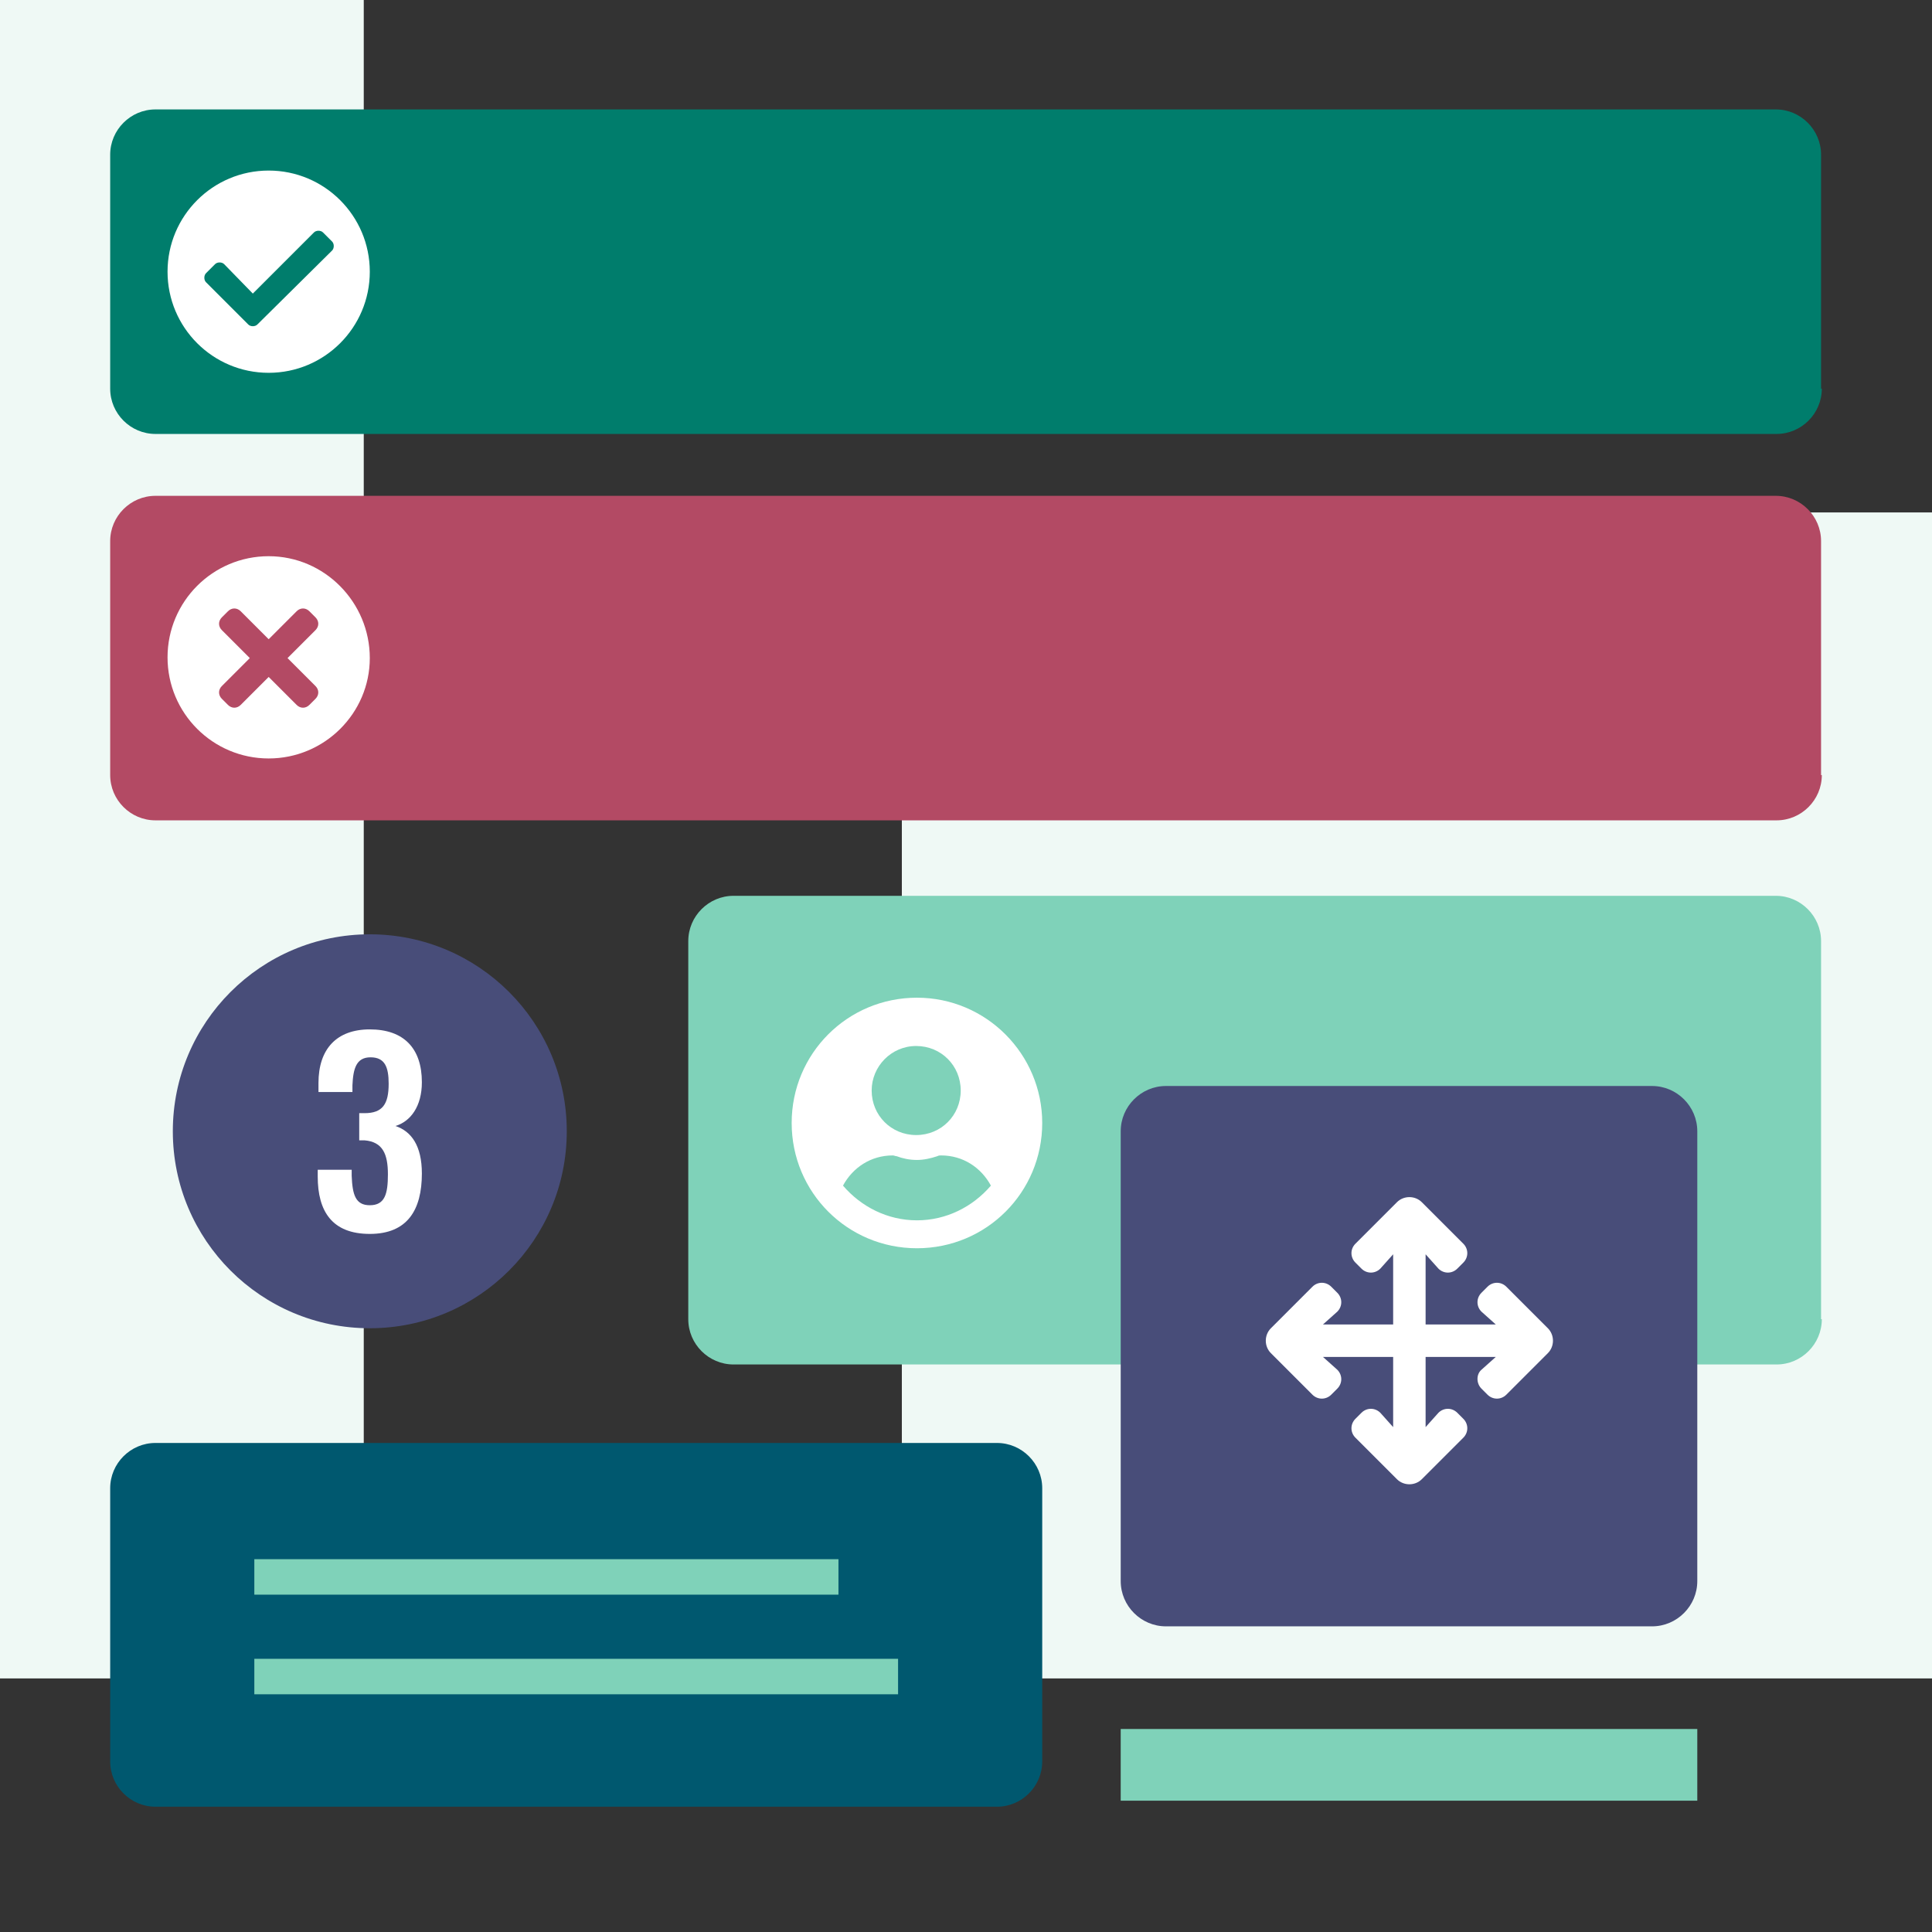 <?xml version="1.0" encoding="UTF-8"?>
<svg xmlns="http://www.w3.org/2000/svg" xmlns:xlink="http://www.w3.org/1999/xlink" version="1.1" id="Layer_1" x="0px" y="0px" viewBox="0 0 256 256" style="enable-background:new 0 0 256 256;" xml:space="preserve">
<rect x="0" y="0" width="256" height="256" fill="#333333" stroke="none"/>
<style type="text/css">
	.st0{clip-path:url(#SVGID_2_);fill:#EFF9F5;}
	.st1{clip-path:url(#SVGID_4_);fill:#ECF8F3;}
	.st2{clip-path:url(#SVGID_6_);fill:#124734;}
	.st3{clip-path:url(#SVGID_6_);fill:#231F20;}
	.st4{fill:#124734;}
	.st5{clip-path:url(#SVGID_8_);fill:#231F20;}
	.st6{clip-path:url(#SVGID_10_);fill:#009877;}
	.st7{clip-path:url(#SVGID_10_);fill:#00586F;}
	.st8{clip-path:url(#SVGID_12_);}
	.st9{clip-path:url(#SVGID_14_);}
	.st10{clip-path:url(#SVGID_16_);}
	.st11{clip-path:url(#SVGID_18_);}
	.st12{clip-path:url(#SVGID_20_);}
	.st13{clip-path:url(#SVGID_22_);}
	.st14{fill:#FFFFFF;}
	.st15{fill:#B3B3B3;}
	.st16{fill:#678849;}
	.st17{fill:#B34A64;}
	.st18{fill:#484D79;}
	.st19{fill:#E6E6E6;}
	.st20{clip-path:url(#SVGID_26_);fill:none;stroke:#E3F4EF;stroke-width:1.064;stroke-miterlimit:10;}
	.st21{clip-path:url(#SVGID_26_);fill:#484D79;}
	.st22{clip-path:url(#SVGID_26_);fill:#7FD2B9;}
	.st23{clip-path:url(#SVGID_26_);fill:#9ADBC7;}
	.st24{clip-path:url(#SVGID_26_);fill:#00828D;}
	.st25{clip-path:url(#SVGID_28_);fill:#ECF8F3;}
	.st26{opacity:0.3;clip-path:url(#SVGID_30_);}
	.st27{fill:#7FD2B9;}
	.st28{clip-path:url(#SVGID_32_);fill:#E1E1E9;}
	.st29{opacity:0.2;clip-path:url(#SVGID_34_);}
	.st30{fill:#E7ECE1;}
	.st31{opacity:0.2;clip-path:url(#SVGID_36_);}
	.st32{opacity:0.2;clip-path:url(#SVGID_38_);}
	.st33{fill:#00586F;}
	.st34{fill:#F2F2F2;}
	.st35{fill:#009877;}
	.st36{fill:none;stroke:#E6E6E6;stroke-miterlimit:10;}
	.st37{fill:none;stroke:#CCCCCC;stroke-miterlimit:10;}
	.st38{clip-path:url(#SVGID_40_);fill:#ECF8F3;}
	.st39{opacity:0.3;clip-path:url(#SVGID_42_);}
	.st40{clip-path:url(#SVGID_44_);fill:#E1E1E9;}
	.st41{opacity:0.2;clip-path:url(#SVGID_46_);}
	.st42{opacity:0.2;clip-path:url(#SVGID_48_);}
	.st43{opacity:0.2;clip-path:url(#SVGID_50_);}
	.st44{opacity:0.3;clip-path:url(#SVGID_52_);}
	.st45{fill:#007D6C;}
	.st46{clip-path:url(#SVGID_54_);fill:#EFF9F5;}
	.st47{fill:none;stroke:#FFFFFF;stroke-miterlimit:10;}
	.st48{fill:#EFF9F5;}
</style>
<g>
	<g>
		<defs>
			<rect id="SVGID_37_" x="932.9" y="-424.5" width="178" height="584"></rect>
		</defs>
		<clipPath id="SVGID_2_">
			<use xlink:href="#SVGID_37_" style="overflow:visible;"></use>
		</clipPath>
		<g style="opacity:0.2;clip-path:url(#SVGID_2_);">
			<path class="st33" d="M8.2,395.7c40.9,28.2,98.6,50.6,157.2,50.6c37.6,0,75.6-9.2,109.7-32.1c16-10.7,26.1-25.4,34-41.6     c11.8-24.3,18.4-51.9,31.5-74.8c6.6-11.5,14.8-21.7,26.1-29.9c11.3-8.1,25.7-14.2,44.8-17.1c42.5-6.5,78.7-16.4,108.2-38.6     c29.5-22.2,52.1-56.8,67.7-112.2c7.5-26.8,20-46.5,39-59.5c19-13,44.5-19.4,78.3-19.4c1.3,0,2.5,0,3.8,0     c17.6,0.2,36.9,4.9,57.4,11.8c30.6,10.3,63.5,25.7,96,38.6c32.5,13,64.7,23.5,93.9,24.2c1.6,0,3.1,0.1,4.7,0.1     c68.4,0,125.3-36.6,162.1-86.1l-1.2-0.9c-36.6,49.2-93,85.5-160.8,85.5c-1.5,0-3.1,0-4.6-0.1c-38.5-0.9-82.6-19.3-125.9-37.6     c-21.6-9.2-43.1-18.3-63.6-25.2c-20.5-6.9-40-11.6-57.8-11.8c-1.3,0-2.6,0-3.8,0c-33.9,0-59.8,6.4-79.1,19.6s-32,33.3-39.6,60.3     c-15.5,55.3-38,89.4-67.1,111.4c-29.2,22-65.1,31.9-107.5,38.3c-25.7,3.9-43.2,13.5-56,26.3c-19.2,19.3-27.6,45.8-37.2,71.3     c-4.8,12.8-9.9,25.3-16.7,36.6c-6.8,11.3-15.4,21.4-27.1,29.3c-33.8,22.7-71.5,31.9-108.9,31.9c-58.2,0-115.6-22.3-156.3-50.3     L8.2,395.7z"></path>
			<path class="st33" d="M4.7,188.3c51.7,52,116.3,85.9,182,85.9c37,0,74.4-10.8,109.9-35.2c35.5-24.4,69.1-62.4,98.7-116.7     c24.9-45.6,56-95.3,96.6-133.6c40.6-38.3,90.7-65.4,153.5-65.9c0.8,0,1.5,0,2.3,0c51.8,0,108.7,13.8,160.8,29.2     c52.1,15.4,99.3,32.5,131.7,38.9c12.9,2.6,25.6,3.8,38,3.8c56.9,0,108.3-25.7,144.2-68.5l-1.2-1h0c-35.7,42.5-86.7,68-143.1,68     c-12.3,0-24.9-1.2-37.7-3.8C908.3-17,861.1-34,808.9-49.5c-52.1-15.4-109.2-29.3-161.2-29.3c-0.8,0-1.6,0-2.3,0     C582.1-78.2,531.7-51,490.9-12.4c-40.8,38.5-72,88.3-96.9,134c-29.5,54.2-63,92-98.2,116.2c-35.3,24.2-72.3,34.9-109,34.9     c-65.2,0-129.5-33.7-181-85.5L4.7,188.3z"></path>
			<path class="st33" d="M10.9-61.5c0,0,17.2,20.9,47.3,41.7c30.1,20.8,73.1,41.7,124.7,41.7c5.5,0,11.1-0.2,16.8-0.7     c29.3-2.6,54-19.5,74.9-45.4C306-63,329-122.2,347-184.6c18-62.4,30.9-128,42-179.5c18.5-86.3,80.6-134,135.6-134     c7.6,0,15,0.9,22.2,2.7c16.3,4.1,28.8,11.4,39.1,21c15.4,14.3,25.7,33.8,35.4,55.3c9.7,21.5,18.9,44.9,32.3,67.2     c12.4,20.7,33.6,37.7,58.6,49.6c25.1,11.9,54,18.6,82.2,18.6c22.5,0,44.4-4.3,63.4-13.7c19-9.4,35-23.9,45.5-44.3     c8.7-16.9,12.2-33.3,12.2-49.1v0c0-28.2-11-54.6-22.6-79.8c-11.6-25.1-23.9-49-26.8-71.8c-0.5-4.2-0.8-8.4-0.8-12.4     c0-26,10.5-48.2,26.4-65.2c15.9-17,37.2-28.8,58.7-34.1c13.6-3.3,27-4.8,40-4.8c29.2,0,56.3,7.4,78.9,17.4     c22.6,10,40.8,22.7,52,33.2l1-1.1c-11.4-10.6-29.7-23.4-52.5-33.5c-22.8-10.1-50.1-17.5-79.5-17.5c-13.1,0-26.6,1.5-40.3,4.8     c-21.8,5.4-43.3,17.3-59.4,34.6c-16.1,17.2-26.8,39.8-26.8,66.2v0c0,4.1,0.3,8.3,0.8,12.6c2.9,23.3,15.3,47.2,26.9,72.3     c11.6,25.1,22.4,51.4,22.4,79.1c0,15.6-3.4,31.7-12,48.4c-10.4,20.1-26.1,34.4-44.8,43.6c-18.7,9.3-40.4,13.5-62.7,13.5     c-27.9,0-56.7-6.7-81.5-18.4c-24.8-11.8-45.7-28.7-58-49c-17.7-29.4-28.1-61.2-42.3-87.8c-7.1-13.3-15.2-25.3-25.6-35     c-10.4-9.7-23.2-17.2-39.7-21.4c-7.3-1.9-14.9-2.8-22.5-2.8c-56,0-118.5,48.3-137.1,135.2c-14.8,68.8-32.8,162.4-61.7,240     c-14.4,38.8-31.6,73.6-52.3,99.3c-20.8,25.7-45,42.3-73.8,44.8c-5.6,0.5-11.2,0.7-16.7,0.7C131.7,20.4,89-0.3,59.1-21     c-15-10.4-26.7-20.7-34.7-28.5c-4-3.9-7.1-7.1-9.1-9.4c-1-1.1-1.8-2-2.3-2.6c-0.3-0.3-0.5-0.5-0.6-0.7c-0.1-0.2-0.2-0.2-0.2-0.2     L10.9-61.5z M1122.4-609.5L1122.4-609.5"></path>
			<path class="st33" d="M4.7,61.6c0.1,0.1,74,68.5,194.3,75.9c3,0.2,5.9,0.3,8.8,0.3c28.5,0,52.9-8.8,73.7-23.6     C312.8,92,336,56.3,353.9,16.5c17.8-39.9,30.3-84,39.7-123.2c12.9-53.5,31.3-100,55.2-133.1c12-16.5,25.3-29.7,39.9-38.8     c14.7-9,30.7-14,48-14h0h0c51.4,0,108.3,29.9,169.1,64.9c60.8,35.1,125.4,75.2,192.5,95.6c27.9,8.5,53.2,12.1,75.7,12.1     c30.7,0,56.1-6.7,75.6-16.9c19.5-10.2,33-23.9,39.8-38c7.6-15.7,10.9-30.8,10.9-45.3v0c0-22.2-7.7-43-19.2-63.2     c-17.2-30.3-43-59.2-64.4-89.1c-10.7-14.9-20.3-30.1-27.3-45.8c-6.9-15.7-11.2-31.8-11.2-48.8c0-9.9,1.4-20,4.6-30.5     c2.1-6.9,8.5-14.5,18.7-20.3c10.3-5.8,24.4-9.9,41.8-9.9c21.3,0,47.6,6,78,22.3l0.7-1.4c-30.6-16.3-57.1-22.4-78.7-22.4     c-17.7,0-32.1,4.1-42.6,10.1c-10.5,6-17.2,13.7-19.4,21.2c-3.2,10.6-4.7,20.9-4.7,31c0,23,7.7,44.5,19.2,65.1     c17.2,30.9,43,60,64.4,89.6c10.7,14.8,20.3,29.7,27.3,45c6.9,15.3,11.2,30.9,11.2,47.3c0,14.3-3.2,29.1-10.8,44.6     c-6.6,13.7-19.9,27.2-39.1,37.3c-19.2,10.1-44.4,16.7-74.9,16.7c-22.3,0-47.5-3.6-75.2-12c-66.8-20.3-131.3-60.4-192.1-95.4     c-60.8-35-117.8-65.1-169.8-65.2h-0.1c0,0,0,0,0,0h0c-17.7,0-34,5-48.9,14.2c-22.3,13.8-41.4,36.9-57.4,66.6     c-16,29.7-28.8,66-38.5,106.2C379.5-54.9,361.6,6,332.8,53.8c-14.4,23.9-31.6,44.5-52.2,59.1c-20.6,14.6-44.6,23.3-72.8,23.3     c-2.9,0-5.8-0.1-8.7-0.3c-59.9-3.7-108.2-22.6-141.6-40.5c-16.7-9-29.6-17.7-38.4-24.2c-4.4-3.2-7.7-5.9-10-7.8     c-1.1-0.9-2-1.7-2.5-2.2C6.3,61,6.1,60.8,6,60.7c-0.1-0.1-0.2-0.2-0.2-0.2L4.7,61.6z"></path>
			<path class="st33" d="M4.8,35.8c26.7,19,58.6,38.4,91.7,53.1c33.2,14.7,67.6,24.7,99.5,24.7c20.1,0,39.1-3.9,56.2-13.1     c22.9-12.3,42-32.4,58.1-56.2c24.1-35.7,41.3-79.9,54.1-119.3c6.4-19.7,11.7-38.2,16.1-53.9c4.5-15.7,8.1-28.5,11.2-36.7     c4.1-10.9,9.1-27.3,15.6-45.9c9.8-27.8,23-60.4,41.2-85.9c9.1-12.8,19.6-23.8,31.5-31.6c11.9-7.8,25.3-12.4,40.4-12.4     c1.7,0,3.4,0.1,5.1,0.2c23.7,1.6,45.6,10.8,68.7,24.3c69.2,40.6,148.1,119.9,312.2,145.2c10.3,1.6,20.5,2.4,30.4,2.4     c29.6,0,56.6-7.1,76.1-20.7c9.8-6.8,17.7-15.3,23.2-25.3c5.5-10,8.5-21.7,8.5-34.8v0c0-21.2-7.9-46.3-26.2-74.9     c-14.4-22.6-30.2-49.7-42.4-77.6c-12.2-27.9-20.7-56.7-20.7-82.7c0-14.9,2.8-28.9,9.3-41.2c5.2-9.8,13.1-16.8,23.1-21.4     c10-4.6,22.1-6.7,35.5-6.7c29.2,0,64.5,10.1,98.1,26.8l0.7-1.4c-33.7-16.8-69.2-26.9-98.7-26.9c-13.6,0-25.9,2.2-36.2,6.8     c-10.3,4.7-18.5,11.9-23.8,22c-6.7,12.6-9.5,26.9-9.5,41.9v0c0,26.3,8.6,55.2,20.8,83.3c12.2,28,28,55.2,42.5,77.8     c18.2,28.4,26,53.2,26,74c0,12.9-3,24.2-8.3,34c-8,14.7-21.5,26-38.5,33.7c-17,7.6-37.5,11.6-59.5,11.6c-9.8,0-19.9-0.8-30.2-2.4     c-109.1-16.8-180.4-57.5-236.4-94.9c-28-18.7-52.1-36.5-75.3-50.1c-23.2-13.6-45.3-22.9-69.3-24.6c-1.7-0.1-3.5-0.2-5.2-0.2     c-20.6,0-38,8.4-52.8,21.6c-22.2,19.9-38.4,50.5-50.7,80.3c-12.3,29.8-20.6,58.7-26.6,74.9c-4.2,11.1-9.3,30.2-16,53.4     c-10.1,34.7-23.8,78.6-43.5,118.4c-19.7,39.8-45.4,75.4-79.4,93.6c-16.8,9.1-35.6,13-55.5,13c-31.6,0-65.9-9.9-98.9-24.5     c-33-14.6-64.8-34-91.5-53L4.8,35.8z"></path>
			<path class="st33" d="M11.9-23.3C57.1,22,117.2,51.5,172.6,51.6c21.1,0,41.5-4.3,60.1-13.7c18.6-9.4,35.4-23.8,49.2-44     c38.5-56.3,62.4-125.5,84.2-196.1c21.7-70.7,41.3-142.8,71.1-205.1c8.9-18.7,20.9-33.3,34.4-43.2c13.5-9.9,28.6-15.1,43.9-15.1     c15,0,30.2,5.1,44.3,15.8c14.1,10.7,27.1,27.2,37.6,49.9c26.8,58,64.5,95.9,104.4,120c39.8,24.1,81.8,34.4,117.1,37.3     c3.9,0.3,7.7,0.5,11.4,0.5c36.7,0,64.3-15.2,82.6-37.4c18.3-22.2,27.4-51.2,27.4-78.9c0-12.2-1.8-24.2-5.3-35.1     c-7-21.5-15.9-48.1-23.2-75.3c-7.2-27.2-12.7-54.9-12.7-78.6v0c0-10.9,1.2-20.9,3.8-29.6c2.7-8.7,6.8-16.2,12.8-21.9     c15.8-15.2,37.8-22.8,64.8-22.8c38.3,0,86.6,15.4,141,46.3l0.8-1.3c-54.6-31-103.1-46.5-141.8-46.5c-27.2,0-49.7,7.7-65.8,23.2     c-6.2,6-10.5,13.6-13.2,22.6c-2.7,8.9-3.9,19.1-3.9,30.1c0,23.9,5.5,51.8,12.8,79c7.3,27.2,16.2,53.9,23.2,75.4     c3.5,10.8,5.3,22.6,5.3,34.7v0c0,27.3-9,56-27.1,77.9c-18.1,21.8-45.1,36.8-81.4,36.8c-3.7,0-7.4-0.2-11.3-0.5     c-35.1-2.9-76.8-13.1-116.4-37.1c-39.6-24-77.1-61.6-103.8-119.3c-10.6-22.9-23.7-39.5-38-50.4c-14.3-10.9-29.9-16.1-45.3-16.1     c-15.6,0-31,5.4-44.8,15.4c-13.8,10.1-25.9,24.9-34.9,43.7c-29.9,62.4-49.5,134.7-71.2,205.3C342.9-132.1,319.1-63,280.7-7     c-13.7,20-30.3,34.3-48.6,43.5C213.7,45.8,193.5,50,172.6,50C117.8,50,57.9,20.7,13-24.4L11.9-23.3z"></path>
			<path class="st33" d="M11,14c17.6,13.9,42.9,31.4,72,45.3c29.1,14,62.1,24.5,95.2,24.5c29.3,0,58.8-8.3,85.6-29.7     c27.3-21.8,49-55.6,67.1-94.8c27-58.9,45.7-130.2,62.3-192.4c8.3-31.1,16.1-59.9,24.2-83.6c8.1-23.8,16.4-42.5,25.7-53.5     c6.6-7.8,15.5-15.4,26.4-21.1c10.8-5.7,23.6-9.4,37.8-9.4c14.9,0,31.5,4.1,49.4,14.3s37,26.6,57,51.1     c32.3,39.8,82,72.5,133.1,95.3c51.2,22.8,103.8,35.7,142,35.7c6.8,0,13.2-0.4,19-1.3c25.4-3.7,45.5-11.4,59.2-23.7     c13.7-12.3,21-29.2,21-50.9v0c0-19.2-5.7-42.2-17.6-69.3c-24.8-56.5-44.6-112.4-44.6-157.1v0c0-25.1,6.2-46.6,21.2-62.9     c5.7-6.2,13.1-10.8,21.9-13.8s18.9-4.5,30-4.5c34.2,0,78.3,13.9,122.5,39.2l0.8-1.3c-44.4-25.3-88.6-39.4-123.2-39.4     c-11.3,0-21.6,1.5-30.5,4.6c-9,3.1-16.6,7.8-22.5,14.2c-15.3,16.6-21.6,38.6-21.6,63.9v0c0,45.1,19.9,101.2,44.8,157.8     c11.8,27,17.4,49.8,17.4,68.7c0,21.4-7.1,37.8-20.5,49.8c-13.4,12-33.1,19.7-58.4,23.3c-5.7,0.8-12,1.2-18.8,1.2     c-37.9,0-90.4-12.8-141.4-35.5c-51-22.7-100.5-55.4-132.6-94.9c-20-24.7-39.3-41.2-57.4-51.5c-18.1-10.3-35-14.5-50.2-14.5     c-14.5,0-27.5,3.8-38.5,9.6c-11,5.8-20.1,13.5-26.8,21.5c-6.4,7.5-12.2,18.4-17.8,31.9c-9.8,23.6-18.8,55.2-28.3,90.5     c-14.3,52.9-29.8,114.2-50.6,169.3c-20.8,55.1-46.9,104.1-82.4,132.4c-26.6,21.2-55.6,29.3-84.7,29.3     c-32.8,0-65.6-10.4-94.5-24.3C54.7,44.1,29.6,26.7,12,12.8L11,14z"></path>
			<path class="st33" d="M11.1,106c56,36.7,119.3,54,175.3,54c37.2,0,71.2-7.6,97.9-22.3c15.4-8.5,29.2-22.1,41.8-39.3     c19-25.9,35.6-60.2,52-98.5c16.4-38.4,32.5-80.8,50.5-123c18.3-43,44.1-71.3,72.4-88.9c28.3-17.6,59.2-24.4,88-24.4     c17.5,0,34.3,2.5,49.1,6.8c42.6,12.1,87.7,39.3,135.1,66.1c47.3,26.8,96.9,53.3,148.4,63.9c21.7,4.5,41,6.5,58.3,6.5     c41.2,0,70.8-11.4,93.1-28c22.3-16.6,37.3-38.4,49.6-59l-1.3-0.8c-12.2,20.6-27.1,42.1-49.1,58.5c-22.1,16.4-51.3,27.7-92.2,27.7     c-17.2,0-36.4-2-58-6.4c-51.2-10.5-100.7-36.9-148-63.8c-47.3-26.8-92.5-54.1-135.4-66.3c-15-4.2-31.8-6.8-49.5-6.8     c-29,0-60.2,6.9-88.8,24.7c-28.6,17.8-54.5,46.3-73,89.6c-24,56.3-44.7,113-67,159.8c-11.2,23.4-22.7,44.3-35.3,61.4     c-12.6,17.2-26.2,30.5-41.3,38.9c-26.4,14.5-60.2,22.1-97.2,22.1c-55.7,0-118.7-17.2-174.5-53.7L11.1,106z"></path>
			<path class="st33" d="M11.1,143.5c0.1,0,76.5,51.8,167.3,51.9c38.3,0,79.3-9.2,118-35.5c41.2-28,64.2-67.3,83.3-111.2     c19.1-43.9,34.3-92.5,59.9-139.3c18.7-34.1,44.6-57.8,74-72.9c29.4-15.1,62.1-21.7,94.5-21.7c43.6,0,86.4,11.9,118.8,31     c66,38.7,158.6,82,244.8,82.1c28.1,0,55.4-4.6,81-15.5c25.5-10.9,49.2-28.1,69.8-53.2l-1.2-1c-20.5,24.9-43.9,41.9-69.2,52.7     c-25.3,10.8-52.5,15.4-80.4,15.4c-85.6,0-178.1-43.2-244-81.8c-32.7-19.2-75.7-31.2-119.6-31.2c-32.6,0-65.6,6.6-95.2,21.8     c-29.6,15.2-55.8,39.1-74.6,73.5c-25.7,46.9-40.9,95.6-60,139.4c-19.1,43.8-41.9,82.8-82.8,110.5c-38.5,26.1-79,35.3-117.1,35.3     c-45.1,0-86.8-12.9-117.1-25.8c-15.2-6.5-27.5-12.9-36.1-17.7c-4.3-2.4-7.6-4.4-9.9-5.8c-1.1-0.7-2-1.3-2.6-1.6     c-0.3-0.2-0.5-0.3-0.6-0.4c-0.1-0.1-0.2-0.1-0.2-0.1L11.1,143.5z"></path>
			<path class="st33" d="M11.1,168.7c66.6,44.1,125.4,64.9,177.3,64.9c39.2,0,74.5-11.9,106.1-34.5c31.6-22.6,59.5-56,84.3-98.9     C403.1,58,433-0.6,474.3-48.6c20.7-24,44.2-45.4,71.2-60.7c27-15.3,57.6-24.7,92.5-24.7c29.9,0,62.9,6.9,99.6,22.7     c104.9,45.4,178.7,66.8,237.2,66.8c29.9,0,55.9-5.6,79.8-16.6c23.9-11,45.8-27.3,67.8-48.5l-1.1-1.1     c-21.9,21.2-43.7,37.3-67.4,48.2c-23.7,10.9-49.4,16.5-79.1,16.5c-58.1,0-131.8-21.4-236.6-66.7c-36.8-15.9-70.1-22.9-100.2-22.9     c-35.2,0-66,9.4-93.3,24.9c-40.9,23.2-73.6,59.9-100.7,98.7c-27.1,38.8-48.5,79.7-66.7,111.3c-24.7,42.8-52.5,76-83.9,98.4     c-31.4,22.5-66.3,34.3-105.2,34.3c-51.5,0-110-20.6-176.5-64.7L11.1,168.7z"></path>
			<path class="st33" d="M8.2,364.3c0.1,0,58.7,42.1,135.2,42.1c16.7,0,34.2-2,52.2-6.9c25-6.8,43.3-16,57.3-26.8     c21-16.2,32.2-36,41.9-56.4c9.7-20.4,17.9-41.4,32.9-60.2c24.5-30.8,53.4-44,82.3-52.8c28.9-8.8,57.8-13.2,82.1-26.4     c18.1-9.9,30.3-23.9,39.8-39.9c14.2-24,22.5-52.7,35.6-79.2c13.1-26.5,30.9-51,64.4-66.9c21.2-10,44.7-15.5,71.4-15.5     c43,0,94.2,14.2,156.8,46.5c37.6,19.4,71.9,26.8,102.6,26.8c50.1,0,90-19.9,117.5-39.7c27.4-19.8,42.4-39.7,42.4-39.7l-1.2-0.9     c0,0-0.1,0.1-0.2,0.2c-1.8,2.3-17.3,22-44.5,41c-27.2,19.1-65.9,37.6-114,37.6c-30.4,0-64.5-7.4-101.9-26.7     c-62.6-32.3-114.1-46.6-157.5-46.6c-26.9,0-50.7,5.5-72.1,15.6c-22.6,10.7-38.2,25.3-49.9,41.8c-17.6,24.7-26.7,53.5-38.1,79.8     c-5.7,13.1-12,25.6-20.2,36.6c-8.2,11-18.3,20.6-31.6,27.9c-24,13.1-52.8,17.5-81.8,26.3c-29.1,8.8-58.3,22.2-83,53.3     c-10.1,12.7-17.1,26.4-23.6,40.1c-9.7,20.5-18,41.2-33.2,59.2c-15.2,18-37.3,33.5-74.6,43.6c-17.8,4.8-35.2,6.8-51.8,6.8     c-37.9,0-71.5-10.4-95.6-20.9c-12-5.2-21.7-10.5-28.4-14.4c-3.3-2-5.9-3.6-7.6-4.7c-0.9-0.6-1.5-1-2-1.3     c-0.2-0.2-0.4-0.3-0.5-0.3c-0.1-0.1-0.2-0.1-0.2-0.1L8.2,364.3z"></path>
			<path class="st33" d="M8.1,242.4c0.1,0.1,37.4,40.8,126.1,66.5c13.1,3.8,26.2,4.8,38.3,4.8c12.3,0,23.7-1,33.1-1     c4.1,0,7.8,0.2,11.1,0.7c2.4,0.4,4.6,1,6.5,1.8c2.8,1.3,5,3.1,6.5,5.7c1.5,2.6,2.3,6.1,2.3,10.7c0,2-0.5,4-1.6,6     c-1.9,3.6-5.4,7.1-10.4,10.5c-7.5,5-18.3,9.4-31.5,12.6c-13.2,3.2-28.9,5.1-46.3,5.1c-38.8,0-85.9-9.5-133.1-36l-0.7,1.3     c47.4,26.6,94.9,36.2,133.9,36.2c26.7,0,49.4-4.5,65.6-11.2c8.1-3.3,14.5-7.2,18.9-11.4c2.2-2.1,3.9-4.2,5.1-6.5     c1.2-2.2,1.8-4.5,1.8-6.8v0c0-4.2-0.7-7.7-2-10.4c-1-2.1-2.3-3.7-4-5.1c-2.5-2-5.7-3.2-9.4-4c-3.7-0.7-7.9-1-12.6-1     c-9.5,0-20.8,1-33.1,1c-12,0-24.9-1-37.9-4.7c-44.2-12.8-75.6-29.3-95.9-42.7c-10.2-6.7-17.5-12.5-22.4-16.7     c-2.4-2.1-4.2-3.8-5.4-4.9c-0.6-0.6-1-1-1.3-1.3c-0.1-0.1-0.3-0.3-0.3-0.3c-0.1-0.1-0.1-0.1-0.1-0.1L8.1,242.4z"></path>
			<path class="st33" d="M8.4,637.3l0.6,1.4c16.7-6.8,29.3-18.2,40.1-31.7c16.3-20.2,28.8-45.1,46.1-66.5     c17.3-21.4,39.3-39.3,74.6-45.7c31.5-5.7,63.5-18.1,90.7-36c27.2-17.9,49.6-41.1,61.8-68.6c17.4-39.1,42.8-61.9,74.5-79.7     C428.5,292.8,466.5,280,509,261c17.2-7.7,29.9-19.3,40.2-33.2c15.4-20.9,25.3-46.9,36.7-72.7c11.4-25.8,24.3-51.4,45.6-71.5     c21-19.8,49.1-27.5,79.5-27.5c53.6,0,114,23.8,154,46.2c42.8,23.9,79.7,33.3,111.5,33.3c36.7,0,66.5-12.5,90.4-29.3     c23.9-16.8,42.1-37.9,55.6-55l-1.2-1c-13.5,17.1-31.6,38-55.3,54.7c-23.7,16.7-53.2,29-89.5,29c-31.4,0-68.1-9.3-110.7-33.1     C825.6,78.6,765,54.6,711,54.6c-30.6,0-59.2,7.7-80.6,27.9c-28.8,27.1-42.3,64-57.2,97.7c-7.4,16.9-15.2,33-25.3,46.7     c-10.1,13.8-22.6,25.2-39.6,32.7c-42.3,18.9-80.4,31.7-112.3,49.6c-31.9,17.9-57.7,41-75.2,80.5c-12,27.1-34.2,50.2-61.2,67.9     c-27,17.7-58.9,30.1-90.1,35.8c-23.8,4.3-41.7,13.8-56.1,26.1c-21.7,18.4-35.6,42.9-50.2,65.2c-7.3,11.2-14.9,21.8-23.7,30.9     C30.7,624.7,20.7,632.3,8.4,637.3"></path>
		</g>
	</g>
</g>
<g>
	<defs>
		<rect id="SVGID_51_" x="-377.5" y="379.8" width="537.6" height="333.5"></rect>
	</defs>
	<clipPath id="SVGID_4_">
		<use xlink:href="#SVGID_51_" style="overflow:visible;"></use>
	</clipPath>
	<g style="opacity:0.3;clip-path:url(#SVGID_4_);">
		<path class="st27" d="M-383,544.9c0,0,37.5,14.8,73.1,14.8c9.2,0,18.2-1,26.5-3.5c8.3-2.5,15.8-6.4,21.8-12.4    c12.1-12,19.1-23.8,23.1-35.6c6-17.6,5.4-35,5.5-52.4c0.1-17.4,1-34.7,9.9-52.2c3.9-7.6,11.5-15.1,21.7-20.7    c10.2-5.6,22.8-9.3,36.7-9.3c6.1,0,12.4,0.7,18.9,2.3c3.5,0.8,6.6,1.2,9.5,1.2c7,0,12.4-2.3,17-5.7c6.9-5.1,11.9-12.7,17.9-19    c3-3.1,6.3-5.9,10.1-8c3.8-2,8.2-3.3,13.6-3.3c2.1,0,4.4,0.2,6.8,0.6c5.1,0.9,9.1,2.4,12.3,4.6c4.8,3.2,7.8,7.8,9.5,13.4    c1.8,5.6,2.4,12.1,2.4,19.3v0c0,13.1-1.9,28.1-1.9,42.9c0,10.5,1,20.9,4.3,30.4c3.2,9,8.6,19.6,17.4,28.3    c8.8,8.8,20.9,15.7,37.3,17.3c1.8,0.2,3.6,0.3,5.4,0.3c11.8,0,23.3-3.8,32.2-10.8c8.8-7.1,15-17.5,15.9-30.7    c0.1-1.5,0.2-2.9,0.2-4.4c0-16.7-6.9-33-17.4-47.4C36.3,390.8,22.3,378.4,8,369.6c-6.5-4-11.2-9.3-14.2-15.3    c-3-6-4.4-12.7-4.4-19.5v0c0-15.4,7.1-31.2,18.3-40.4c9.5-7.9,14.5-16.8,17.1-24.2c2.6-7.4,2.8-13.2,2.8-15c0-0.3,0-0.5,0-0.5    l-0.8,0l0,0c0,0.1,0,0.2,0,0.5v0c0,1.7-0.2,7.4-2.8,14.7c-2.6,7.3-7.5,16.1-16.9,23.8c-11.4,9.4-18.6,25.5-18.6,41.1    c0,6.9,1.4,13.7,4.5,19.8c3.1,6.1,7.8,11.5,14.5,15.6c14.2,8.7,28.2,21,38.5,35.3c10.4,14.3,17.2,30.5,17.2,46.9    c0,1.4-0.1,2.9-0.2,4.3c-1,13-7,23.2-15.7,30.2c-8.7,7-20,10.7-31.7,10.7c-1.8,0-3.6-0.1-5.3-0.3c-16.2-1.6-28.1-8.4-36.8-17.1    c-8.7-8.7-14.1-19.1-17.2-28c-3.3-9.3-4.3-19.6-4.3-30.1v0c0-14.7,1.9-29.8,1.9-42.9c0-9.6-1-18.3-4.7-24.9    c-1.8-3.3-4.3-6.2-7.6-8.4c-3.3-2.2-7.4-3.8-12.6-4.7c-2.5-0.4-4.8-0.6-7-0.6c-7.3,0-13,2.3-17.7,5.7c-7.1,5.1-12.2,12.7-18.1,19    c-3,3.1-6.1,5.9-9.8,8c-3.7,2-7.9,3.3-13,3.3c-2.8,0-5.9-0.4-9.3-1.2c-6.5-1.6-12.9-2.3-19.1-2.3c-14,0-26.8,3.7-37.1,9.4    c-10.3,5.6-18,13.2-22,21c-6,11.8-8.4,23.5-9.4,35.2c-1.4,17.5,0.3,34.8-2,52.1c-2.4,17.4-8.9,34.8-26.9,52.7    c-5.9,5.9-13.3,9.8-21.5,12.2c-8.2,2.4-17.2,3.4-26.3,3.4c-17.7,0-35.9-3.7-49.7-7.4c-6.9-1.8-12.7-3.7-16.7-5.1    c-2-0.7-3.6-1.3-4.7-1.7c-0.5-0.2-1-0.4-1.2-0.5c-0.3-0.1-0.4-0.2-0.4-0.2L-383,544.9z"></path>
		<path class="st27" d="M1.1,334.7L1.1,334.7c0,6.6,2.3,13.1,6.5,18.2c4.2,5.1,10.3,8.6,17.8,9.4c1.3,0.1,2.6,0.2,3.8,0.2    c6.2,0,11.4-1.7,16-4.4C52,354,57.3,347.5,62,340.9c4.7-6.6,8.7-13.5,13.1-18.4c4.8-5.5,12.5-10.7,22-14.6    c9.5-3.9,20.9-6.4,33.2-6.4c19.9,0,42.2,6.5,62.6,24.4l0.5-0.6c-20.6-18-43-24.6-63.1-24.6c-12.4,0-23.9,2.5-33.5,6.4    c-9.6,3.9-17.4,9.2-22.3,14.8c-5.9,6.7-11.2,16.7-18,24.9c-3.4,4.1-7.2,7.8-11.7,10.5c-4.4,2.7-9.5,4.3-15.5,4.3    c-1.2,0-2.4-0.1-3.7-0.2c-7.3-0.8-13.2-4.3-17.3-9.2c-4.1-4.9-6.3-11.2-6.3-17.7c0-7.3,2.9-14.8,9.4-20.6    c7.8-6.9,19.2-14,28.7-23.2c4.8-4.6,9-9.8,12.2-15.7c3.1-5.9,5.1-12.7,5.3-20.5l-0.8,0c-0.2,7.7-2.1,14.3-5.2,20.1    c-4.6,8.8-11.9,15.8-19.4,22c-7.5,6.2-15.4,11.4-21.3,16.7C4.1,319.4,1.1,327.1,1.1,334.7"></path>
		<path class="st27" d="M14.5,331.2L14.5,331.2c0,1.9,0.2,4,0.6,6.2c0.9,4.6,2.8,7.8,5.2,9.8c2.5,2,5.6,2.9,8.7,2.9    c6,0,12.3-2.9,16.3-6.7c7.8-7.5,11.3-13.8,15.1-20.3c3.8-6.5,8.1-13.1,17.6-21.5c15.5-13.5,39.7-23.3,65.5-23.3    c16.4,0,33.4,3.9,49.3,13.3l0.4-0.7c-16.1-9.5-33.2-13.4-49.7-13.4c-26,0-50.4,9.9-66,23.5c-9.6,8.4-13.9,15.2-17.8,21.7    c-3.9,6.5-7.2,12.7-15,20.1c-3.8,3.6-10,6.5-15.7,6.5c-3,0-5.9-0.8-8.2-2.7c-2.3-1.9-4.1-4.9-5-9.3c-0.4-2.2-0.6-4.2-0.6-6    c0-4.5,1.1-8.2,3.1-11.2c3-4.5,7.9-7.7,13.7-10c5.9-2.4,12.7-3.9,19.5-5.4c10.8-2.3,17.8-7.1,22.1-13.4c4.3-6.3,5.8-14,5.8-22.1    c0-4.7-0.5-9.5-1.4-14.3l-0.8,0.1c0.8,4.7,1.3,9.5,1.3,14.2v0c0,8-1.5,15.6-5.7,21.7c-4.2,6.1-11,10.8-21.6,13.1    c-9.1,1.9-18.3,4.1-25.2,8.1c-3.5,2-6.4,4.5-8.5,7.7C15.7,322.7,14.5,326.5,14.5,331.2"></path>
		<path class="st27" d="M-384.4,532c27.7,9.2,49.2,13,66.3,13c13.6,0,24.3-2.4,32.9-6.3c8.6-3.9,15.1-9.4,20.2-15.6    c5.3-6.4,10.7-17,14.8-30.8c4.1-13.8,6.9-30.7,6.9-49.5c0-2,0-4-0.1-6.1c0-1.3-0.1-2.5-0.1-3.8c0-20.9,5.7-36.3,14.2-47.2    c8.5-11,19.9-17.6,31.3-21c5.5-1.6,10.9-2.2,16.3-2.2c11.2,0,22.2,2.4,33.1,2.4c6.2,0,12.4-0.8,18.5-3.3c5.5-2.2,9.5-5.3,12.6-8.7    c4.7-5.2,7.4-11.2,10.4-16.9c3-5.7,6.2-10.9,11.8-14.5c6.1-4,12.1-5.6,17.7-5.6c7,0,13.5,2.6,19.2,6.7c5.8,4.1,10.8,9.7,14.8,15.6    c9.3,13.7,12.1,33.6,12.1,52v0c0,8-0.5,15.7-1.3,22.5c-0.3,2.9-0.5,6-0.5,9.1c0,10.7,2,22.5,6.4,32.8    c4.4,10.2,11.3,18.9,21.2,23.2c7.1,3.1,14.3,4.7,20.9,4.7c8.3,0,15.8-2.5,21.2-7.8c5.4-5.3,8.6-13.3,8.6-24.1v0    c0-6.5-1.7-12.8-4.5-18.8c-4.3-9-11.2-17.3-18.9-24.9c-7.7-7.6-16.4-14.5-24.1-20.6c-8.5-6.8-14.4-15.2-18.1-24.1    c-3.7-8.9-5.3-18.3-5.3-26.9v0c0-8.6,1.6-16.5,4.1-22.5c4-9.4,10.6-18.5,16.3-27.7c2.8-4.6,5.4-9.3,7.3-14    c1.9-4.7,3.1-9.5,3.1-14.5c0-0.6,0-1.2,0-1.7l-0.8,0c0,0.6,0,1.1,0,1.7v0c0,4.8-1.1,9.5-3,14.2c-2.8,7-7.2,13.9-11.6,20.8    c-4.4,6.9-9,13.8-12,20.9c-2.6,6.1-4.1,14.1-4.1,22.8c0,8.7,1.6,18.2,5.3,27.2c3.7,9,9.7,17.6,18.3,24.5    c10.3,8.2,22.1,17.7,31.4,28.4c4.6,5.3,8.6,11,11.4,16.9c2.8,5.9,4.5,12,4.5,18.4c0,10.7-3.2,18.4-8.4,23.5    c-5.2,5.1-12.4,7.6-20.6,7.6c-6.5,0-13.5-1.6-20.6-4.6c-9.7-4.2-16.4-12.7-20.8-22.8c-4.4-10.1-6.3-21.8-6.3-32.4    c0-3.1,0.2-6.2,0.5-9.1c0.8-6.8,1.3-14.5,1.3-22.6c0-18.5-2.8-38.5-12.3-52.5c-4.1-6-9.2-11.7-15-15.8c-5.9-4.2-12.5-6.8-19.7-6.8    c-5.8,0-11.9,1.7-18.1,5.8c-3.9,2.5-6.6,5.7-8.9,9.3c-3.4,5.3-5.8,11.4-9.4,16.9c-3.6,5.5-8.3,10.5-16.3,13.8    c-6,2.5-12.1,3.2-18.2,3.2c-10.7,0-21.7-2.4-33.1-2.4c-5.4,0-10.9,0.6-16.5,2.2c-11.6,3.4-23.1,10.2-31.7,21.3    c-8.6,11.1-14.3,26.7-14.3,47.7v0c0,1.3,0,2.5,0.1,3.8c0.1,2,0.1,4.1,0.1,6c0,18.7-2.8,35.5-6.8,49.2    c-4.1,13.7-9.5,24.3-14.6,30.5c-5.1,6.1-11.5,11.5-20,15.4c-8.5,3.9-19.1,6.3-32.5,6.3c-16.9,0-38.4-3.7-66-12.9L-384.4,532z"></path>
		<path class="st27" d="M98.1,254.3c1.1,1.8,2.7,3.2,4.7,4.2c3,1.6,7,2.4,11.6,2.9c4.6,0.5,9.9,0.6,15.7,0.6c3.3,0,6.7,0,10.1,0    c17.3,0,36.8,0.7,52.8,8.6l0.4-0.7c-16.2-8-35.8-8.7-53.1-8.7c-3.5,0-6.9,0-10.1,0c-7.6,0-14.5-0.2-19.9-1.2    c-2.7-0.5-5.1-1.2-7-2.2c-1.9-1-3.4-2.3-4.4-3.9L98.1,254.3z"></path>
	</g>
</g>
<rect x="119.5" y="67.9" class="st48" width="136.5" height="154.5"></rect>
<rect class="st48" width="48.2" height="222.4"></rect>
<g>
	<path class="st27" d="M241.4,174.8c0,3.3-2.7,6-6,6H97.2c-3.3,0-6-2.7-6-6v-50.1c0-3.3,2.7-6,6-6h138.1c3.3,0,6,2.7,6,6V174.8z"></path>
</g>
<g>
	<path class="st33" d="M138.1,233.4c0,3.3-2.7,6-6,6H20.6c-3.3,0-6-2.7-6-6v-36.2c0-3.3,2.7-6,6-6h111.5c3.3,0,6,2.7,6,6V233.4z"></path>
</g>
<g>
	<path class="st45" d="M241.4,51.5c0,3.3-2.7,6-6,6H20.6c-3.3,0-6-2.7-6-6v-31c0-3.3,2.7-6,6-6h214.7c3.3,0,6,2.7,6,6V51.5z"></path>
</g>
<g>
	<path class="st17" d="M241.4,102.7c0,3.3-2.7,6-6,6H20.6c-3.3,0-6-2.7-6-6v-31c0-3.3,2.7-6,6-6h214.7c3.3,0,6,2.7,6,6V102.7z"></path>
</g>
<g>
	<path class="st18" d="M224.9,209.5c0,3.3-2.7,6-6,6h-64.4c-3.3,0-6-2.7-6-6v-59.6c0-3.3,2.7-6,6-6h64.4c3.3,0,6,2.7,6,6V209.5z"></path>
</g>
<path class="st14" d="M188.4,196c-0.9,0.9-2.4,0.9-3.3,0l-5.5-5.5c-0.7-0.7-0.7-1.8,0-2.5l0.8-0.8c0.7-0.7,1.8-0.7,2.5,0l1.7,1.9  v-9.3h-9.3l1.9,1.7c0.7,0.7,0.7,1.8,0,2.5l-0.8,0.8c-0.7,0.7-1.8,0.7-2.5,0l-5.5-5.5c-0.9-0.9-0.9-2.4,0-3.3l5.5-5.5  c0.7-0.7,1.8-0.7,2.5,0l0.8,0.8c0.7,0.7,0.7,1.8,0,2.5l-1.9,1.7h9.3v-9.3l-1.7,1.9c-0.7,0.7-1.8,0.7-2.5,0l-0.8-0.8  c-0.7-0.7-0.7-1.8,0-2.5l5.5-5.5c0.9-0.9,2.4-0.9,3.3,0l5.5,5.5c0.7,0.7,0.7,1.8,0,2.5l-0.8,0.8c-0.7,0.7-1.8,0.7-2.5,0l-1.7-1.9  v9.3h9.3l-1.9-1.7c-0.7-0.7-0.7-1.8,0-2.5l0.8-0.8c0.7-0.7,1.8-0.7,2.5,0l5.5,5.5c0.9,0.9,0.9,2.4,0,3.3l-5.5,5.5  c-0.7,0.7-1.8,0.7-2.5,0l-0.8-0.8c-0.7-0.7-0.7-1.9,0-2.5l1.9-1.7h-9.3v9.3l1.7-1.9c0.7-0.7,1.8-0.7,2.5,0l0.8,0.8  c0.7,0.7,0.7,1.8,0,2.5L188.4,196z"></path>
<path class="st14" d="M138.1,148.8c0,9.2-7.4,16.6-16.6,16.6s-16.6-7.4-16.6-16.6s7.4-16.6,16.6-16.6S138.1,139.7,138.1,148.8z   M131.3,157.1c-1.3-2.4-3.7-4-6.6-4c-0.2,0-0.3,0-0.5,0.1c-0.9,0.3-1.8,0.5-2.7,0.5c-1,0-1.9-0.2-2.7-0.5c-0.2,0-0.3-0.1-0.5-0.1  c-2.9,0-5.3,1.6-6.6,4c2.4,2.8,5.9,4.6,9.8,4.6C125.4,161.7,128.9,159.9,131.3,157.1z M115.5,144.5c0,3.3,2.6,5.9,5.9,5.9  s5.9-2.6,5.9-5.9c0-3.3-2.6-5.9-5.9-5.9S115.5,141.3,115.5,144.5z"></path>
<g>
	<path class="st14" d="M35.6,49.4c-7.4,0-13.4-6-13.4-13.4s6-13.4,13.4-13.4S49,28.6,49,36S43,49.4,35.6,49.4z M44,33.2   c0.3-0.3,0.3-0.9,0-1.2l-1.2-1.2c-0.3-0.3-0.9-0.3-1.2,0l-8.1,8.1L29.7,35c-0.3-0.3-0.9-0.3-1.2,0l-1.2,1.2c-0.3,0.3-0.3,0.9,0,1.2   l5.6,5.6c0.3,0.3,0.9,0.3,1.2,0L44,33.2z"></path>
</g>
<g>
	<path class="st14" d="M35.6,100.5c-7.4,0-13.4-6-13.4-13.4c0-7.4,6-13.4,13.4-13.4S49,79.8,49,87.2C49,94.5,43,100.5,35.6,100.5z"></path>
</g>
<g>
	<circle class="st18" cx="49" cy="149.9" r="26.1"></circle>
	<path class="st14" d="M42.1,155.9V155h4.5v0.8c0.1,2.5,0.5,3.9,2.4,3.9c2,0,2.4-1.5,2.4-4.1c0-2.7-0.7-4.3-3.1-4.5h-0.7v-3.6h0.7   c2.4,0,3.2-1.2,3.2-3.9c0-2.2-0.5-3.5-2.4-3.5c-1.9,0-2.3,1.5-2.4,3.7v0.9h-4.5v-1.2c0-4.5,2.4-7.1,6.8-7.1c4.5,0,6.9,2.5,6.9,7   c0,3.2-1.5,5.2-3.5,5.8c2.1,0.7,3.5,2.6,3.5,6.3c0,4.8-1.9,8-6.9,8C44,163.5,42.1,160.5,42.1,155.9z"></path>
</g>
<rect x="148.5" y="229.1" class="st27" width="76.4" height="9.5"></rect>
<rect x="33.7" y="206.6" class="st27" width="77.4" height="4.7"></rect>
<rect x="33.7" y="219.8" class="st27" width="85.3" height="4.7"></rect>
<g>
	<path class="st17" d="M41.8,90.9c0.5,0.5,0.5,1.2,0,1.7L41,93.4c-0.5,0.5-1.2,0.5-1.7,0l-3.7-3.7l-3.7,3.7c-0.5,0.5-1.2,0.5-1.7,0   l-0.8-0.8c-0.5-0.5-0.5-1.2,0-1.7l3.7-3.7l-3.7-3.7c-0.5-0.5-0.5-1.2,0-1.7l0.8-0.8c0.5-0.5,1.2-0.5,1.7,0l3.7,3.7l3.7-3.7   c0.5-0.5,1.2-0.5,1.7,0l0.8,0.8c0.5,0.5,0.5,1.2,0,1.7l-3.7,3.7L41.8,90.9z"></path>
</g>
</svg>
